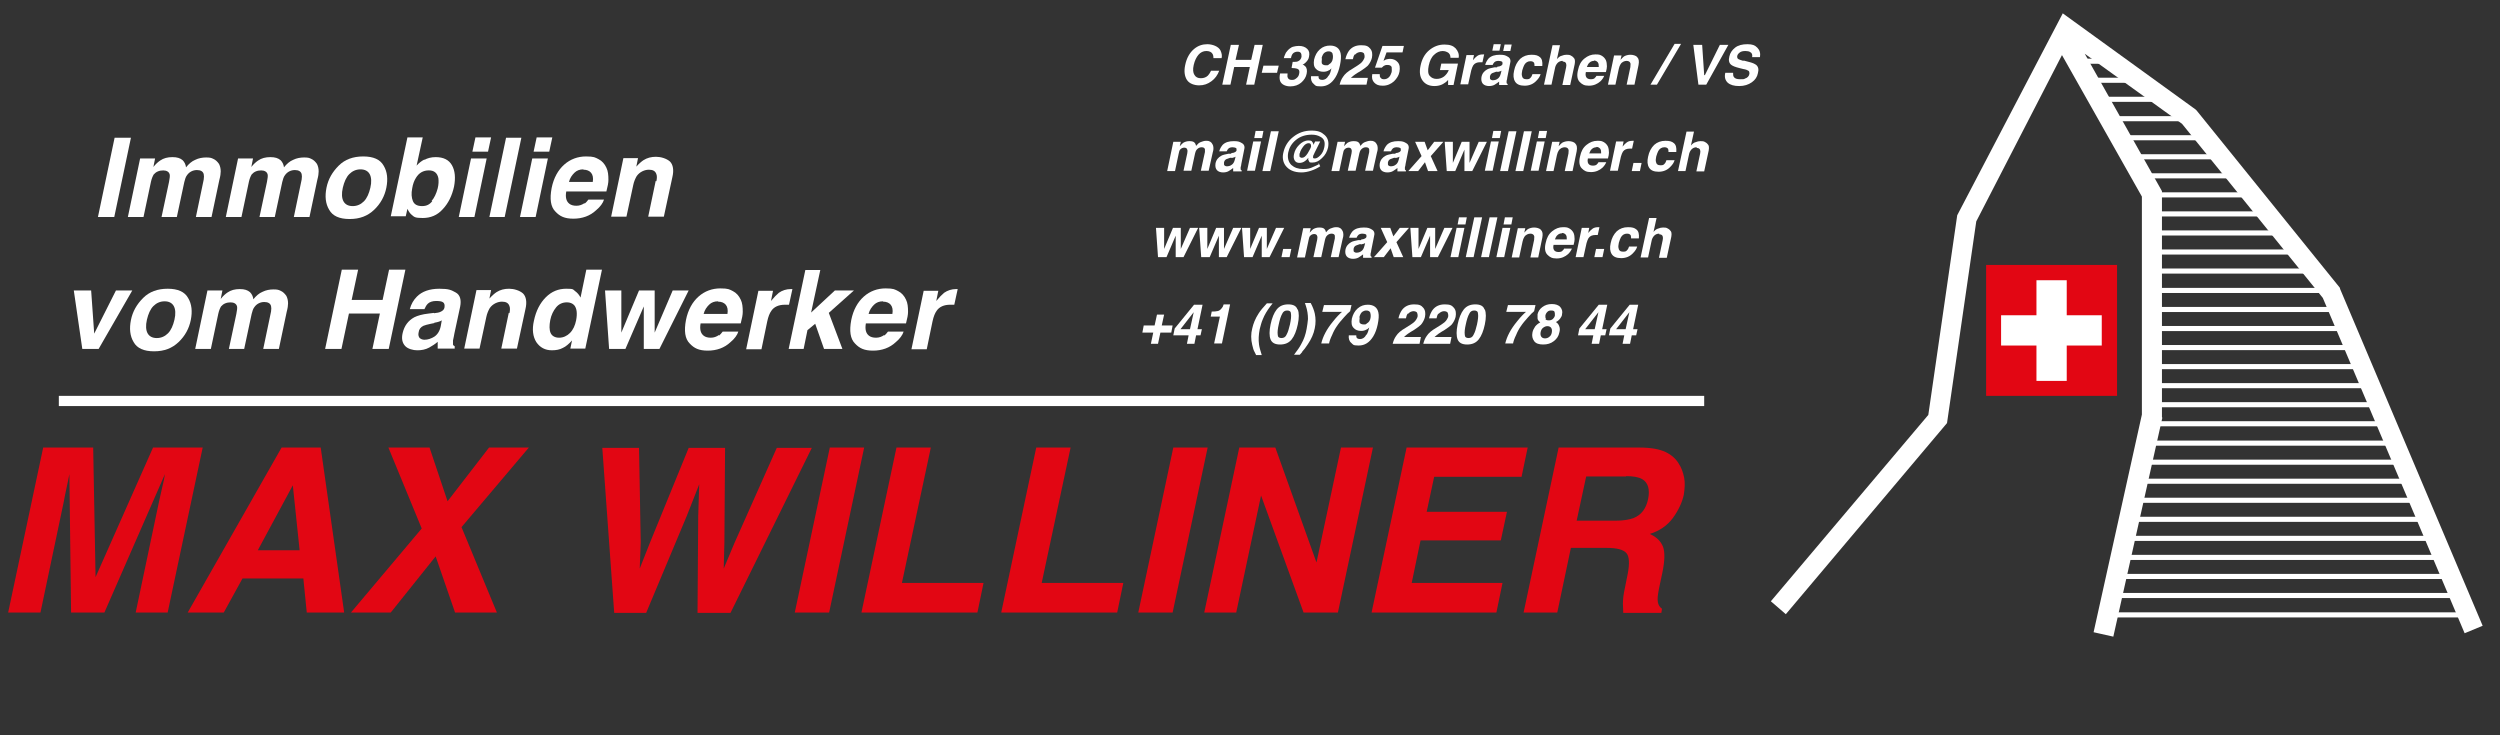 <?xml version="1.0" encoding="UTF-8"?>
<svg id="Ebene_1" xmlns="http://www.w3.org/2000/svg" version="1.1" viewBox="0 0 735.1 216.2">
  <rect x="0" y="0" width="735.1" height="216.2" fill="#333333" stroke="none"/>
  <!-- Generator: Adobe Illustrator 29.7.1, SVG Export Plug-In . SVG Version: 2.1.1 Build 8)  -->
  <defs>
    <style>
      .st0 {
        stroke-width: 3px;
      }

      .st0, .st1 {
        fill: none;
        stroke: #fff;
        stroke-miterlimit: 10;
      }

      .st2 {
        fill: #e20613;
      }

      .st3 {
        fill: #fff;
      }

      .st1 {
        stroke-width: 1.5px;
      }
    </style>
  </defs>
  <polygon class="st3" points="688.1 85 688 84.6 645.9 32.5 645.6 32.2 606.5 3.9 606.5 4 575.5 63.3 567 122 520.7 176.8 525.1 180.6 572.5 124.4 581.1 65.1 606.3 16.2 629.8 57.8 629.8 121.9 615.6 185.9 621.4 187.2 635.8 122.9 635.7 122.6 635.7 56.2 613 15.8 641.6 36.4 683 87.6 724.7 186.2 730 184 688.1 85"/>
  <line class="st1" x1="619.5" y1="180.8" x2="724.5" y2="180.8"/>
  <line class="st1" x1="619.5" y1="175.1" x2="723" y2="175.1"/>
  <line class="st1" x1="620.9" y1="169.5" x2="720.1" y2="169.5"/>
  <line class="st1" x1="623.9" y1="163.9" x2="720.1" y2="163.9"/>
  <line class="st1" x1="625.4" y1="158.3" x2="715.6" y2="158.3"/>
  <line class="st1" x1="626.9" y1="152.7" x2="714.1" y2="152.7"/>
  <line class="st1" x1="626.9" y1="147.1" x2="711.2" y2="147.1"/>
  <line class="st1" x1="628.3" y1="141.5" x2="709.7" y2="141.5"/>
  <line class="st1" x1="629.8" y1="135.9" x2="706.8" y2="135.9"/>
  <line class="st1" x1="631.3" y1="130.3" x2="705.3" y2="130.3"/>
  <line class="st1" x1="634.3" y1="124.6" x2="702.3" y2="124.6"/>
  <line class="st1" x1="634.3" y1="119" x2="699.4" y2="119"/>
  <line class="st1" x1="634.3" y1="113.4" x2="699.4" y2="113.4"/>
  <line class="st1" x1="634.3" y1="107.8" x2="694.9" y2="107.8"/>
  <line class="st1" x1="634.3" y1="102.2" x2="693.4" y2="102.2"/>
  <line class="st1" x1="634.3" y1="96.6" x2="690.5" y2="96.6"/>
  <line class="st1" x1="634.3" y1="91" x2="687.5" y2="91"/>
  <line class="st1" x1="634.3" y1="85.4" x2="687.5" y2="85.4"/>
  <line class="st1" x1="634.3" y1="79.7" x2="683.1" y2="79.7"/>
  <line class="st1" x1="634.3" y1="74.1" x2="677.2" y2="74.1"/>
  <line class="st1" x1="634.3" y1="68.5" x2="674.2" y2="68.5"/>
  <line class="st1" x1="634.3" y1="62.9" x2="666.8" y2="62.9"/>
  <line class="st1" x1="634.3" y1="57.3" x2="663.8" y2="57.3"/>
  <line class="st1" x1="629.8" y1="51.7" x2="659.4" y2="51.7"/>
  <line class="st1" x1="628.3" y1="46.1" x2="653.5" y2="46.1"/>
  <line class="st1" x1="623.9" y1="40.5" x2="650.5" y2="40.5"/>
  <line class="st1" x1="619.5" y1="34.9" x2="643.1" y2="34.9"/>
  <line class="st1" x1="619.5" y1="29.2" x2="634.3" y2="29.2"/>
  <line class="st1" x1="615" y1="23.6" x2="629.8" y2="23.6"/>
  <line class="st1" x1="612.1" y1="18" x2="619.5" y2="18"/>
  <g>
    <path class="st2" d="M30.7,180.1h-9.8l-.5-40.7c-.2.9-.4,2.2-.8,3.9s-.6,3-.8,4l-6.9,32.8H2.4l10.3-48.5h14.7l.7,38.1,16.9-38.1h14.6l-10.3,48.5h-9.4l6.9-32.8c.2-.9.5-2.3.9-4s.7-3,.8-3.9l-17.8,40.7Z"/>
    <path class="st2" d="M94.3,131.6l6.9,48.5h-11l-1-10h-17.9l-5.5,10h-10.6l27.6-48.5h11.4ZM86.1,142.7l-10.3,19.1h12.3l-2-19.1Z"/>
    <path class="st2" d="M115,180.1h-11.8l20.8-24.7-9.8-23.8h12.1l5.3,15.8,12.2-15.8h11.7l-19.8,23.4,10.4,25.1h-12.3l-5.7-16.5-13.2,16.5Z"/>
    <path class="st2" d="M205.3,151.8l.3-9.4-3.7,9.4-11.9,28.4h-9.4l-3.5-48.5h10.8l.5,27.8-.3,7.7,3-7.6,11.4-27.9h10.7l-.2,27.8-.2,7.7,3.1-7.4,12.5-28.1h10.3l-23.9,48.5h-9.7l.2-28.4Z"/>
    <path class="st2" d="M233.7,180.1l10.3-48.5h10.1l-10.3,48.5h-10.1Z"/>
    <path class="st2" d="M273.7,131.6l-8.5,39.8h24l-1.8,8.7h-34.1l10.3-48.5h10.1Z"/>
    <path class="st2" d="M314.8,131.6l-8.5,39.8h24l-1.8,8.7h-34.1l10.3-48.5h10.1Z"/>
    <path class="st2" d="M334.7,180.1l10.3-48.5h10.1l-10.3,48.5h-10.1Z"/>
    <path class="st2" d="M383.3,180.1l-12.5-34.4-7.3,34.4h-9.4l10.3-48.5h10.6l12.1,33.8,7.2-33.8h9.4l-10.3,48.5h-10.1Z"/>
    <path class="st2" d="M441.8,171.4l-1.8,8.7h-36.7l10.3-48.5h35.6l-1.8,8.6h-25.7l-2.2,10.3h23.6l-1.8,8.4h-23.6l-2.6,12.5h26.8Z"/>
    <path class="st2" d="M477.2,177.5c0-1.4.2-2.8.5-4.2l.9-4.5c.6-3.1.5-5.2-.4-6.2-.9-1-2.8-1.5-5.8-1.5h-10.5l-4,19h-9.9l10.3-48.5h23.8c3.4,0,5.9.5,7.6,1.3,1.7.8,3,1.9,3.9,3.4.8,1.2,1.3,2.6,1.6,4.1.3,1.5.2,3.2-.1,5.1-.5,2.3-1.6,4.6-3.2,6.8-1.6,2.2-3.9,3.8-6.8,4.7,2,.9,3.3,2.2,3.9,3.8s.5,4.2-.2,7.6l-.7,3.3c-.5,2.2-.7,3.7-.7,4.5,0,1.2.4,2.2,1.3,2.8l-.2,1.2h-11.2c0-1.1-.1-1.9-.1-2.6ZM478.2,140.1h-11.8l-2.8,13h11.5c2.3,0,4-.3,5.3-.8,2.2-.9,3.6-2.7,4.2-5.5.6-2.9,0-4.9-1.7-5.9-1-.6-2.6-.9-4.8-.9Z"/>
  </g>
  <g>
    <path class="st3" d="M28.8,63.8l4.9-23.3h4.8l-4.9,23.3h-4.8Z"/>
    <path class="st3" d="M48.1,50.1c-1.3,0-2.2.4-2.9,1.2-.3.5-.6,1.2-.8,2.1l-2.2,10.4h-4.6l3.6-17.2h4.4l-.5,2.5c.7-.9,1.4-1.5,2-1.9,1-.7,2.2-1,3.6-1s2.3.3,3,.9c.5.5.9,1.2,1,2.1.8-1,1.7-1.8,2.7-2.2,1-.5,2.1-.7,3.2-.7s1.5.1,2.1.4c.7.3,1.2.8,1.7,1.5.3.6.5,1.3.5,2.2,0,.6-.1,1.4-.4,2.5l-2.3,10.9h-4.6l2.3-11c.1-.7.1-1.2,0-1.6-.2-.8-.9-1.2-2-1.2s-2.2.5-2.9,1.5c-.4.5-.6,1.2-.8,2l-2.2,10.3h-4.5l2.2-10.3c.2-1,.3-1.8.2-2.2-.2-.8-.9-1.2-2-1.2Z"/>
    <path class="st3" d="M76.9,50.1c-1.3,0-2.2.4-2.9,1.2-.3.5-.6,1.2-.8,2.1l-2.2,10.4h-4.6l3.6-17.2h4.4l-.5,2.5c.7-.9,1.4-1.5,2-1.9,1-.7,2.2-1,3.6-1s2.3.3,3,.9c.5.5.9,1.2,1,2.1.8-1,1.7-1.8,2.7-2.2,1-.5,2.1-.7,3.2-.7s1.5.1,2.1.4c.7.3,1.2.8,1.7,1.5.3.6.5,1.3.5,2.2,0,.6-.1,1.4-.4,2.5l-2.3,10.9h-4.6l2.3-11c.1-.7.1-1.2,0-1.6-.2-.8-.9-1.2-2-1.2s-2.2.5-2.9,1.5c-.4.5-.6,1.2-.8,2l-2.2,10.3h-4.5l2.2-10.3c.2-1,.3-1.8.2-2.2-.2-.8-.9-1.2-2-1.2Z"/>
    <path class="st3" d="M112.8,48.7c1.1,1.8,1.3,4,.8,6.5-.5,2.5-1.7,4.7-3.6,6.5s-4.2,2.7-7.2,2.7-5-.9-6-2.7c-1.1-1.8-1.3-4-.8-6.5.5-2.5,1.7-4.6,3.6-6.5,1.8-1.8,4.2-2.7,7.2-2.7s5,.9,6,2.7ZM106,49.8c-1.3,0-2.4.5-3.3,1.4s-1.5,2.3-1.9,4c-.4,1.7-.3,3.1.2,4,.5.9,1.4,1.4,2.7,1.4s2.4-.5,3.3-1.4c.9-.9,1.5-2.3,1.9-4,.4-1.7.3-3.1-.2-4-.5-.9-1.4-1.4-2.7-1.4Z"/>
    <path class="st3" d="M124.8,47c.9-.5,2-.8,3.3-.8,2.3,0,3.9.8,4.8,2.4.9,1.6,1.1,3.7.6,6.3-.6,2.7-1.7,4.9-3.3,6.6-1.6,1.8-3.6,2.6-5.9,2.6s-2.5-.3-3.2-.9c-.4-.3-.9-.9-1.3-1.8l-.5,2.2h-4.4l4.9-23.2h4.5l-1.8,8.3c.7-.8,1.5-1.4,2.3-1.8ZM126.9,59.1c.8-.9,1.4-2.2,1.8-3.7.3-1.2.3-2.2.2-3-.3-1.5-1.2-2.3-2.8-2.3s-2.9.7-3.8,2.2c-.5.8-.9,1.8-1.1,3.1-.3,1.5-.2,2.7.2,3.7.4,1,1.3,1.5,2.7,1.5s2.2-.5,3-1.4Z"/>
    <path class="st3" d="M138.5,46.6h4.6l-3.6,17.2h-4.6l3.6-17.2ZM139.8,40.4h4.6l-.9,4.2h-4.6l.9-4.2Z"/>
    <path class="st3" d="M143.9,63.8l4.9-23.3h4.5l-4.9,23.3h-4.5Z"/>
    <path class="st3" d="M156.5,46.6h4.6l-3.6,17.2h-4.6l3.6-17.2ZM157.8,40.4h4.6l-.9,4.2h-4.6l.9-4.2Z"/>
    <path class="st3" d="M171.9,59.9c.4-.3.7-.7,1.1-1.2h4.6c-.3,1-1.1,2.1-2.3,3.1-1.8,1.7-4.1,2.5-6.7,2.5s-4-.7-5.3-2.1c-1.4-1.4-1.7-3.7-1.1-6.9.6-3,1.9-5.3,3.7-6.9,1.8-1.6,4-2.4,6.4-2.4s2.7.3,3.7.8c1,.5,1.8,1.4,2.3,2.5.5,1,.6,2.2.6,3.6,0,.8-.2,1.9-.6,3.4h-11.8c-.3,1.7,0,2.9.9,3.6.5.4,1.2.6,2.1.6s1.7-.3,2.4-.8ZM171.5,49.8c-1,0-1.9.3-2.6,1-.7.7-1.3,1.5-1.6,2.7h7c.2-1.2,0-2.1-.5-2.7-.5-.6-1.3-.9-2.2-.9Z"/>
    <path class="st3" d="M193,53.3c.2-.9.2-1.6,0-2.1-.3-.9-1-1.3-2.2-1.3s-2.7.6-3.6,1.9c-.4.7-.8,1.6-1,2.6l-2,9.3h-4.5l3.6-17.2h4.3l-.5,2.5c.8-.9,1.5-1.5,2.1-1.9,1.1-.7,2.3-1,3.7-1s3.1.5,4.1,1.4c.9.9,1.2,2.5.7,4.6l-2.5,11.6h-4.6l2.2-10.5Z"/>
  </g>
  <g>
    <path class="st3" d="M27.7,98.1l6.4-12.7h4.8l-9.9,17.2h-4.8l-2.5-17.2h5.1l.9,12.7Z"/>
    <path class="st3" d="M55.3,87.6c1.1,1.8,1.3,4,.8,6.5-.5,2.5-1.7,4.7-3.6,6.5s-4.2,2.7-7.2,2.7-5-.9-6-2.7c-1.1-1.8-1.3-4-.8-6.5.5-2.5,1.7-4.6,3.6-6.5,1.8-1.8,4.2-2.7,7.2-2.7s5,.9,6,2.7ZM48.4,88.6c-1.3,0-2.4.5-3.3,1.4s-1.5,2.3-1.9,4c-.4,1.7-.3,3.1.2,4,.5.9,1.4,1.4,2.7,1.4s2.4-.5,3.3-1.4c.9-.9,1.5-2.3,1.9-4,.4-1.7.3-3.1-.2-4-.5-.9-1.4-1.4-2.7-1.4Z"/>
    <path class="st3" d="M67.9,88.9c-1.3,0-2.2.4-2.9,1.2-.3.5-.6,1.2-.8,2.1l-2.2,10.4h-4.6l3.6-17.2h4.4l-.5,2.5c.7-.9,1.4-1.5,2-1.9,1-.7,2.2-1,3.6-1s2.3.3,3,.9c.5.5.9,1.2,1,2.1.8-1,1.7-1.8,2.7-2.2,1-.5,2.1-.7,3.2-.7s1.5.1,2.1.4c.7.3,1.2.8,1.7,1.5.3.6.5,1.3.5,2.2,0,.6-.1,1.4-.4,2.5l-2.3,10.9h-4.6l2.3-11c.1-.7.1-1.2,0-1.6-.2-.8-.9-1.2-2-1.2s-2.2.5-2.9,1.5c-.4.5-.6,1.2-.8,2l-2.2,10.3h-4.5l2.2-10.3c.2-1,.3-1.8.2-2.2-.2-.8-.9-1.2-2-1.2Z"/>
    <path class="st3" d="M102.6,92.2l-2.2,10.4h-4.8l4.9-23.3h4.8l-1.9,8.9h9.1l1.9-8.9h4.8l-4.9,23.3h-4.8l2.2-10.4h-9.1Z"/>
    <path class="st3" d="M127.6,92.1c.9-.1,1.5-.2,1.9-.4.7-.3,1.1-.7,1.2-1.3.1-.7,0-1.2-.4-1.5-.4-.3-1.1-.4-2.1-.4s-1.9.3-2.4.8c-.4.4-.7.9-1,1.6h-4.3c.4-1.5,1.1-2.7,2.1-3.7,1.5-1.5,3.7-2.3,6.6-2.3s3.5.4,4.8,1.1c1.3.7,1.7,2.2,1.3,4.2l-1.7,7.9c-.1.5-.2,1.2-.4,2,0,.6,0,1,0,1.2,0,.2.3.4.5.5v.7h-5c0-.3,0-.7,0-1,0-.3,0-.7,0-1-.8.7-1.6,1.2-2.5,1.7-1.1.6-2.3.8-3.5.8s-2.8-.4-3.6-1.3c-.8-.9-1.1-2.1-.7-3.8.5-2.1,1.6-3.6,3.4-4.6,1-.5,2.4-.9,4.2-1.1l1.6-.2ZM127.7,95l-1,.2c-1,.2-1.7.4-2.2.6-.8.4-1.3,1-1.4,1.9-.2.8,0,1.3.3,1.7.4.3.8.5,1.4.5,1,0,1.9-.3,2.9-.9.9-.6,1.6-1.6,1.9-3.1l.3-1.7c-.3.2-.6.3-.9.4-.3.1-.7.2-1.3.3Z"/>
    <path class="st3" d="M149.8,92.1c.2-.9.2-1.6,0-2.1-.3-.9-1-1.3-2.2-1.3s-2.7.6-3.6,1.9c-.4.7-.8,1.6-1,2.6l-2,9.3h-4.5l3.6-17.2h4.3l-.5,2.5c.8-.9,1.5-1.5,2.1-1.9,1.1-.7,2.3-1,3.7-1s3.1.5,4.1,1.4c.9.9,1.2,2.5.7,4.6l-2.5,11.6h-4.6l2.2-10.5Z"/>
    <path class="st3" d="M169.1,85.6c.7.5,1.2,1.1,1.6,1.9l1.7-8.2h4.6l-4.9,23.2h-4.4l.5-2.4c-.9,1-1.8,1.8-2.7,2.2-.9.5-2,.7-3.2.7-2,0-3.5-.8-4.6-2.4-1-1.6-1.3-3.7-.7-6.3.6-2.9,1.8-5.2,3.5-6.9s3.7-2.5,6-2.5,1.9.2,2.6.7ZM166.7,88.9c-1.3,0-2.4.5-3.2,1.5-.8,1-1.4,2.2-1.7,3.7-.3,1.6-.3,2.9.1,3.8s1.3,1.4,2.5,1.4,2.3-.5,3.2-1.4c.9-.9,1.5-2.2,1.8-3.7.4-2.1.2-3.6-.6-4.5-.5-.5-1.2-.8-2.1-.8Z"/>
    <path class="st3" d="M183.8,102.6h-4.7l-1.2-17.2h4.8v12.4c0,0,5.2-12.4,5.2-12.4h4.6v12.4s5.3-12.4,5.3-12.4h4.7l-8.6,17.2h-4.6v-12.5s-5.4,12.5-5.4,12.5Z"/>
    <path class="st3" d="M211.4,98.7c.4-.3.7-.7,1.1-1.2h4.6c-.3,1-1.1,2.1-2.3,3.1-1.8,1.7-4.1,2.5-6.7,2.5s-4-.7-5.3-2.1c-1.4-1.4-1.7-3.7-1.1-6.9.6-3,1.9-5.3,3.7-6.9,1.8-1.6,4-2.4,6.4-2.4s2.7.3,3.7.8c1,.5,1.8,1.4,2.3,2.5.5,1,.6,2.2.6,3.6,0,.8-.2,1.9-.6,3.4h-11.8c-.3,1.7,0,2.9.9,3.6.5.4,1.2.6,2.1.6s1.7-.3,2.4-.8ZM211.1,88.6c-1,0-1.9.3-2.6,1-.7.7-1.3,1.5-1.6,2.7h7c.2-1.2,0-2.1-.5-2.7-.5-.6-1.3-.9-2.2-.9Z"/>
    <path class="st3" d="M232.6,85c0,0,.2,0,.4,0l-1,4.6c-.3,0-.5,0-.7,0-.2,0-.4,0-.5,0-1.8,0-3.2.6-4,1.8-.5.7-.9,1.7-1.2,3.1l-1.7,8.2h-4.5l3.6-17.2h4.3l-.6,3c.9-1.1,1.7-1.9,2.3-2.4,1-.7,2.2-1.1,3.5-1.1h.2Z"/>
    <path class="st3" d="M237.4,97.2l-1.1,5.4h-4.4l4.9-23.2h4.4l-2.7,12.5,7-6.5h5.6l-7.4,6.6,4,10.6h-5.4l-2.6-7.4-2.3,1.9Z"/>
    <path class="st3" d="M260,98.7c.4-.3.7-.7,1.1-1.2h4.6c-.3,1-1.1,2.1-2.3,3.1-1.8,1.7-4.1,2.5-6.7,2.5s-4-.7-5.3-2.1c-1.4-1.4-1.7-3.7-1.1-6.9.6-3,1.9-5.3,3.7-6.9,1.8-1.6,4-2.4,6.4-2.4s2.7.3,3.7.8c1,.5,1.8,1.4,2.3,2.5.5,1,.6,2.2.6,3.6,0,.8-.2,1.9-.6,3.4h-11.8c-.3,1.7,0,2.9.9,3.6.5.4,1.2.6,2.1.6s1.7-.3,2.4-.8ZM259.6,88.6c-1,0-1.9.3-2.6,1-.7.7-1.3,1.5-1.6,2.7h7c.2-1.2,0-2.1-.5-2.7-.5-.6-1.3-.9-2.2-.9Z"/>
    <path class="st3" d="M281.2,85c0,0,.2,0,.4,0l-1,4.6c-.3,0-.5,0-.7,0-.2,0-.4,0-.5,0-1.8,0-3.2.6-4,1.8-.5.7-.9,1.7-1.2,3.1l-1.7,8.2h-4.5l3.6-17.2h4.3l-.6,3c.9-1.1,1.7-1.9,2.3-2.4,1-.7,2.2-1.1,3.5-1.1h.2Z"/>
  </g>
  <line class="st0" x1="17.3" y1="117.9" x2="501.1" y2="117.9"/>
  <g>
    <path class="st3" d="M358.9,14.9c.3.7.5,1.4.3,2.2h-2.4c0-.6-.1-1-.3-1.3-.3-.5-.9-.8-1.8-.8s-1.7.4-2.3,1.1-1.1,1.7-1.4,3c-.3,1.3-.2,2.3.2,2.9.4.7,1,1,1.9,1s1.6-.3,2.1-.8c.3-.3.6-.8.9-1.4h2.4c-.5,1.3-1.2,2.3-2.3,3.1s-2.2,1.2-3.6,1.2-2.9-.5-3.6-1.6c-.7-1.1-.9-2.6-.5-4.4.4-2,1.3-3.6,2.6-4.7,1.2-1,2.5-1.4,3.9-1.4s3.3.6,3.9,1.9Z"/>
    <path class="st3" d="M362.9,19.7l-1.1,5.2h-2.4l2.5-11.7h2.4l-1,4.4h4.6l1-4.4h2.4l-2.5,11.7h-2.4l1.1-5.2h-4.6Z"/>
    <path class="st3" d="M371,21.4l.5-2.1h4.5l-.5,2.1h-4.5Z"/>
    <path class="st3" d="M379.8,19.8l.3-1.6c.7,0,1.3,0,1.6-.2.5-.2.9-.7,1-1.3,0-.4,0-.8-.2-1.1-.2-.3-.5-.4-1-.4s-1,.2-1.3.5c-.3.3-.5.8-.6,1.4h-2.1c.1-.6.4-1.1.6-1.6.3-.4.7-.9,1.1-1.2.4-.3.7-.5,1.2-.6.4-.1.9-.2,1.5-.2,1.1,0,1.9.3,2.5.9.6.6.7,1.3.5,2.3-.1.7-.5,1.2-1,1.7-.3.3-.6.5-.9.6.2,0,.5.2.8.5.5.5.6,1.3.4,2.2-.2,1-.7,1.8-1.6,2.6-.8.7-1.9,1.1-3.2,1.1s-2.6-.5-3-1.6c-.2-.6-.2-1.3,0-2.2h2.2c0,.5-.1.8,0,1.1.2.6.6.8,1.3.8s.9-.2,1.3-.5c.4-.3.7-.7.8-1.3.2-.8,0-1.3-.6-1.5-.3-.1-.9-.2-1.6-.2Z"/>
    <path class="st3" d="M390.8,22.1c.3-.5.5-1.1.7-2-.3.3-.5.5-.8.6-.5.3-1,.4-1.6.4-.9,0-1.7-.3-2.2-.9-.6-.6-.7-1.5-.5-2.7.3-1.2.8-2.2,1.7-3s1.9-1.1,3-1.1c1.7,0,2.8.8,3.1,2.3.2.9.1,2-.2,3.5-.3,1.4-.7,2.5-1.3,3.5-1.1,1.8-2.5,2.7-4.3,2.7s-1.6-.3-2.2-.8c-.6-.5-.8-1.3-.7-2.2h2.2c0,.3,0,.6.2.8.2.2.5.3.9.3.7,0,1.4-.4,1.8-1.2ZM388.7,17.2c-.1.7-.1,1.2,0,1.5.2.3.6.5,1.2.5s.6,0,.9-.3c.6-.3,1-.9,1.1-1.7.1-.6,0-1.2-.1-1.5-.2-.4-.6-.6-1.1-.6s-.7.1-1.1.3c-.5.3-.8.9-1,1.7Z"/>
    <path class="st3" d="M398.3,16c-.2.3-.4.8-.5,1.4h-2.2c.2-1,.6-1.8,1-2.4.8-1.1,2-1.7,3.6-1.7s2.1.3,2.7,1,.7,1.6.5,2.7c-.2.8-.6,1.6-1.2,2.3-.4.4-1.1.9-2,1.5l-1,.6c-.6.4-1.1.7-1.3.9s-.5.4-.7.6h5l-.4,2h-7.9c.2-.8.5-1.6,1-2.3.5-.8,1.4-1.6,2.8-2.4,1.2-.7,2-1.3,2.4-1.6.6-.5.9-1.1,1.1-1.6.1-.5,0-.9-.1-1.2s-.6-.5-1.1-.5-1.2.3-1.6.8Z"/>
    <path class="st3" d="M406.6,18c.4-.2.7-.4.9-.5.4-.1.8-.2,1.2-.2.9,0,1.7.3,2.3,1s.7,1.6.5,2.8c-.2,1.1-.8,2-1.6,2.8-.9.8-2,1.3-3.3,1.3s-1.9-.3-2.5-.9c-.6-.6-.8-1.4-.6-2.5h2.2c0,.5,0,.9.3,1.1.2.3.5.4,1,.4s1-.2,1.4-.6.6-.9.8-1.5c.1-.6,0-1.1,0-1.5-.2-.4-.6-.6-1.2-.6s-.5,0-.7.1c-.4.1-.7.4-1,.7h-2c0,0,2.2-6.4,2.2-6.4h6.3l-.4,1.9h-4.7l-.9,2.5Z"/>
    <path class="st3" d="M423.4,20.6l.4-1.9h4.9l-1.3,6.3h-1.6v-1.5c-.5.6-1,.9-1.5,1.2-.7.4-1.6.6-2.5.6-1.5,0-2.7-.5-3.5-1.6-.8-1.1-1-2.5-.6-4.4.4-1.9,1.2-3.4,2.5-4.5s2.8-1.7,4.5-1.7,2.6.4,3.3,1.1c.7.8,1.1,1.7.9,2.8h-2.4c0-.8-.3-1.4-1-1.7-.4-.2-.8-.3-1.3-.3-.9,0-1.8.4-2.5,1.1-.8.7-1.3,1.8-1.6,3.2-.3,1.4-.2,2.5.3,3,.5.6,1.2.9,2,.9s1.5-.2,2.2-.7c.6-.5,1.1-1.1,1.4-1.9h-2.7Z"/>
    <path class="st3" d="M436.2,16s0,0,.2,0l-.5,2.3c-.1,0-.3,0-.4,0-.1,0-.2,0-.3,0-.9,0-1.6.3-2,.9-.2.3-.4.8-.6,1.5l-.9,4.1h-2.3l1.8-8.6h2.2l-.3,1.5c.5-.6.9-1,1.2-1.2.5-.4,1.1-.5,1.8-.5h.1Z"/>
    <path class="st3" d="M440.3,19.6c.4,0,.7-.1.9-.2.3-.1.6-.4.6-.6,0-.4,0-.6-.2-.7-.2-.1-.6-.2-1-.2s-.9.1-1.2.4c-.2.2-.4.5-.5.8h-2.2c.2-.8.6-1.4,1-1.9.8-.8,1.9-1.1,3.3-1.1s1.7.2,2.4.6c.7.4.9,1.1.6,2.1l-.8,4c0,.3-.1.6-.2,1,0,.3,0,.5,0,.6,0,.1.1.2.3.3v.3h-2.5c0-.2,0-.3,0-.5,0-.2,0-.3,0-.5-.4.3-.8.6-1.3.9-.5.3-1.1.4-1.7.4s-1.4-.2-1.8-.7-.5-1.1-.4-1.9c.2-1.1.8-1.8,1.7-2.3.5-.3,1.2-.4,2.1-.6h.8ZM440.4,21.1h-.5c-.5.2-.9.3-1.1.4-.4.2-.6.5-.7,1,0,.4,0,.7.1.8s.4.3.7.3c.5,0,1-.1,1.4-.4.5-.3.8-.8,1-1.6l.2-.8c-.2,0-.3.2-.5.2s-.4.1-.6.2ZM438.8,14.9l.4-1.9h2.1l-.4,1.9h-2.1ZM442.4,13.1h2.1l-.4,1.9h-2.1l.4-1.9Z"/>
    <path class="st3" d="M450.7,21.8h2.3c-.2.7-.6,1.3-1.2,1.9-.9,1-2.1,1.5-3.5,1.5s-2.3-.4-2.8-1.2c-.5-.8-.6-1.9-.3-3.2.3-1.5.9-2.6,1.8-3.5.9-.8,2-1.2,3.3-1.2s1.9.2,2.5.7.8,1.3.7,2.6h-2.3c0-.3,0-.6-.1-.9-.2-.3-.5-.5-1.1-.5-.8,0-1.4.4-1.8,1.1-.2.4-.4.9-.6,1.6-.1.6-.2,1.1-.1,1.5.1.7.5,1.1,1.3,1.1s.9-.1,1.2-.4.5-.7.6-1.1Z"/>
    <path class="st3" d="M459.5,17.9c-.6,0-1.1.2-1.5.6-.4.4-.7,1-.8,1.7l-1,4.7h-2.2l2.5-11.6h2.2l-.9,4.1c.4-.5.9-.9,1.4-1,.5-.2.9-.3,1.4-.3s1,0,1.4.3c.4.2.7.5.9.8.2.3.2.7.2,1s-.1.9-.3,1.7l-1.1,5.1h-2.3l1.1-5.2c.1-.5.1-.8,0-1.1-.1-.4-.5-.6-1-.6Z"/>
    <path class="st3" d="M468.9,22.9c.2-.1.4-.3.5-.6h2.3c-.2.5-.5,1-1.1,1.6-.9.8-2,1.3-3.4,1.3s-2-.4-2.7-1.1c-.7-.7-.9-1.9-.5-3.5.3-1.5.9-2.6,1.9-3.4s2-1.2,3.2-1.2,1.3.1,1.9.4c.5.3.9.7,1.2,1.3.2.5.3,1.1.3,1.8,0,.4-.1,1-.3,1.7h-5.9c-.2.9,0,1.5.4,1.8.3.2.6.3,1.1.3s.9-.1,1.2-.4ZM468.7,17.9c-.5,0-1,.2-1.3.5-.4.3-.6.8-.8,1.3h3.5c0-.6,0-1-.3-1.4-.3-.3-.6-.5-1.1-.5Z"/>
    <path class="st3" d="M479.4,19.6c0-.5.1-.8,0-1-.1-.4-.5-.7-1.1-.7s-1.4.3-1.8,1c-.2.3-.4.8-.5,1.3l-1,4.7h-2.2l1.8-8.6h2.2l-.3,1.3c.4-.4.7-.8,1-1,.5-.3,1.2-.5,1.9-.5s1.6.2,2,.7c.5.5.6,1.2.4,2.3l-1.2,5.8h-2.3l1.1-5.2Z"/>
    <path class="st3" d="M485.3,24.9l7.1-12h1.9l-7.1,12h-1.9Z"/>
    <path class="st3" d="M501.3,22.1l4.4-8.9h2.5l-6.5,11.7h-2.3l-1.5-11.7h2.6l.6,8.9Z"/>
    <path class="st3" d="M512.7,17.8l1.9.5c.8.2,1.4.5,1.8.8.6.5.8,1.3.5,2.4-.2,1.1-.8,2-1.8,2.7-1,.7-2.2,1.1-3.7,1.1s-2.6-.3-3.4-1c-.7-.7-1-1.6-.7-2.9h2.3c0,.5,0,.9.2,1.2.3.5.9.7,1.9.7s1.1,0,1.4-.2c.7-.2,1.2-.7,1.3-1.4,0-.4,0-.7-.3-.9-.3-.2-.8-.4-1.5-.5l-1.2-.3c-1.2-.3-1.9-.6-2.3-.9-.7-.5-.9-1.4-.6-2.5.2-1,.8-1.9,1.7-2.6s2.1-1,3.6-1,2.2.3,2.9,1c.7.7,1,1.6.8,2.8h-2.3c.1-.7,0-1.2-.6-1.5-.3-.2-.8-.3-1.4-.3s-1.2.1-1.6.4c-.4.3-.7.6-.8,1.1,0,.4,0,.7.4.9.2.1.7.3,1.4.5Z"/>
  </g>
  <g>
    <path class="st3" d="M348.4,43.4c-.6,0-1.1.2-1.4.6-.2.2-.3.6-.4,1.1l-1.1,5.2h-2.3l1.8-8.6h2.2l-.3,1.3c.4-.4.7-.8,1-1,.5-.3,1.1-.5,1.8-.5s1.2.1,1.5.4c.3.3.4.6.5,1,.4-.5.8-.9,1.3-1.1.5-.2,1.1-.4,1.6-.4s.7,0,1.1.2c.3.1.6.4.8.8.2.3.3.7.3,1.1,0,.3,0,.7-.2,1.3l-1.2,5.4h-2.3l1.2-5.5c0-.3,0-.6,0-.8-.1-.4-.4-.6-1-.6s-1.1.3-1.5.8c-.2.3-.3.6-.4,1l-1.1,5.1h-2.3l1.1-5.1c.1-.5.1-.9,0-1.1-.1-.4-.4-.6-1-.6Z"/>
    <path class="st3" d="M362.1,45c.4,0,.7-.1.9-.2.3-.1.6-.4.6-.6,0-.4,0-.6-.2-.7-.2-.1-.6-.2-1-.2s-.9.1-1.2.4c-.2.2-.4.5-.5.8h-2.2c.2-.8.6-1.4,1-1.9.8-.8,1.9-1.1,3.3-1.1s1.7.2,2.4.6c.7.4.9,1.1.6,2.1l-.8,4c0,.3-.1.6-.2,1,0,.3,0,.5,0,.6,0,.1.1.2.3.3v.3h-2.5c0-.2,0-.3,0-.5,0-.2,0-.3,0-.5-.4.3-.8.6-1.3.9-.5.3-1.1.4-1.7.4s-1.4-.2-1.8-.7-.5-1.1-.4-1.9c.2-1.1.8-1.8,1.7-2.3.5-.3,1.2-.4,2.1-.6h.8ZM362.2,46.4h-.5c-.5.2-.9.3-1.1.4-.4.2-.6.5-.7,1,0,.4,0,.7.1.8s.4.3.7.3c.5,0,1-.1,1.4-.4.5-.3.8-.8,1-1.6l.2-.8c-.2,0-.3.2-.5.2s-.4.1-.6.2Z"/>
    <path class="st3" d="M368.5,41.6h2.3l-1.8,8.6h-2.3l1.8-8.6ZM369.2,38.5h2.3l-.4,2.1h-2.3l.4-2.1Z"/>
    <path class="st3" d="M371.2,50.3l2.5-11.7h2.3l-2.5,11.7h-2.3Z"/>
    <path class="st3" d="M387.6,48.1h.2c0-.1.4.8.4.8-.9.6-1.8,1-2.7,1.3-.9.3-1.9.5-2.8.5-2.2,0-3.7-.7-4.7-2-.8-1.1-1-2.5-.6-4,.4-1.7,1.3-3.2,2.8-4.4,1.6-1.3,3.4-1.9,5.4-1.9s2.9.4,3.9,1.3c1,.9,1.3,2.1,1,3.7-.3,1.2-.8,2.2-1.8,3.1-.9.9-1.8,1.3-2.8,1.3s-.8-.1-1-.4c-.2-.3-.3-.6-.2-.8,0,0,0,0,0-.1s0,0,0-.1c-.3.4-.6.7-.9.9-.5.4-1.1.6-1.7.6s-1.1-.2-1.4-.7c-.3-.5-.4-1.1-.2-1.9.2-1,.7-1.9,1.5-2.7.8-.8,1.7-1.3,2.7-1.3s1,.2,1.2.5c.2.2.3.5.3.8l.5-1h1.5l-1.7,3.4c-.1.3-.2.5-.3.6,0,.1-.1.3-.1.4,0,.2,0,.3,0,.4,0,.1.2.2.5.2.5,0,1-.3,1.6-.9.6-.6,1-1.4,1.2-2.4.3-1.5,0-2.5-1.2-3.1-.7-.4-1.5-.6-2.5-.6-1.8,0-3.4.5-4.7,1.6-1.2,1-1.9,2.2-2.2,3.6-.3,1.5,0,2.8.9,3.7.9.8,2,1.2,3.5,1.2s2-.2,2.9-.6c.5-.2,1.1-.5,1.7-.8ZM382.1,45.1c0,.4,0,.7,0,.9.1.2.4.4.7.4.6,0,1.1-.4,1.7-1.3.5-.9.9-1.5,1-2,0-.3,0-.5-.1-.7-.1-.2-.3-.3-.6-.3-.5,0-1.1.3-1.6,1s-.9,1.3-1,2Z"/>
    <path class="st3" d="M396.7,43.4c-.6,0-1.1.2-1.4.6-.2.2-.3.6-.4,1.1l-1.1,5.2h-2.3l1.8-8.6h2.2l-.3,1.3c.4-.4.7-.8,1-1,.5-.3,1.1-.5,1.8-.5s1.2.1,1.5.4c.3.3.4.6.5,1,.4-.5.8-.9,1.3-1.1.5-.2,1.1-.4,1.6-.4s.7,0,1.1.2c.3.1.6.4.8.8.2.3.3.7.3,1.1,0,.3,0,.7-.2,1.3l-1.2,5.4h-2.3l1.2-5.5c0-.3,0-.6,0-.8-.1-.4-.4-.6-1-.6s-1.1.3-1.5.8c-.2.3-.3.6-.4,1l-1.1,5.1h-2.3l1.1-5.1c.1-.5.1-.9,0-1.1-.1-.4-.4-.6-1-.6Z"/>
    <path class="st3" d="M410.4,45c.4,0,.7-.1.9-.2.3-.1.6-.4.6-.6,0-.4,0-.6-.2-.7-.2-.1-.6-.2-1-.2s-.9.1-1.2.4c-.2.2-.4.5-.5.8h-2.2c.2-.8.6-1.4,1-1.9.8-.8,1.9-1.1,3.3-1.1s1.7.2,2.4.6c.7.4.9,1.1.6,2.1l-.8,4c0,.3-.1.6-.2,1,0,.3,0,.5,0,.6,0,.1.1.2.3.3v.3h-2.5c0-.2,0-.3,0-.5,0-.2,0-.3,0-.5-.4.3-.8.6-1.3.9-.5.3-1.1.4-1.7.4s-1.4-.2-1.8-.7-.5-1.1-.4-1.9c.2-1.1.8-1.8,1.7-2.3.5-.3,1.2-.4,2.1-.6h.8ZM410.4,46.4h-.5c-.5.2-.9.3-1.1.4-.4.2-.6.5-.7,1,0,.4,0,.7.1.8s.4.3.7.3c.5,0,1-.1,1.4-.4.5-.3.8-.8,1-1.6l.2-.8c-.2,0-.3.2-.5.2s-.4.1-.6.2Z"/>
    <path class="st3" d="M416.8,50.3h-2.7l3.9-4.4-1.9-4.2h2.8l.9,2.5,1.9-2.5h2.7l-3.7,4.2,2,4.4h-2.8l-.9-2.6-2,2.6Z"/>
    <path class="st3" d="M427.7,50.3h-2.3l-.6-8.6h2.4v6.2s2.6-6.2,2.6-6.2h2.3v6.2s2.7-6.2,2.7-6.2h2.4l-4.3,8.6h-2.3v-6.3s-2.7,6.3-2.7,6.3Z"/>
    <path class="st3" d="M438.4,41.6h2.3l-1.8,8.6h-2.3l1.8-8.6ZM439.1,38.5h2.3l-.4,2.1h-2.3l.4-2.1Z"/>
    <path class="st3" d="M441.1,50.3l2.5-11.7h2.3l-2.5,11.7h-2.3Z"/>
    <path class="st3" d="M445.6,50.3l2.5-11.7h2.3l-2.5,11.7h-2.3Z"/>
    <path class="st3" d="M451.9,41.6h2.3l-1.8,8.6h-2.3l1.8-8.6ZM452.6,38.5h2.3l-.4,2.1h-2.3l.4-2.1Z"/>
    <path class="st3" d="M461.2,45c0-.5.1-.8,0-1-.1-.4-.5-.7-1.1-.7s-1.4.3-1.8,1c-.2.3-.4.8-.5,1.3l-1,4.7h-2.2l1.8-8.6h2.2l-.3,1.3c.4-.4.7-.8,1-1,.5-.3,1.2-.5,1.9-.5s1.6.2,2,.7c.5.5.6,1.2.4,2.3l-1.2,5.8h-2.3l1.1-5.2Z"/>
    <path class="st3" d="M469.5,48.3c.2-.1.4-.3.5-.6h2.3c-.2.5-.5,1-1.1,1.6-.9.8-2,1.3-3.4,1.3s-2-.4-2.7-1.1c-.7-.7-.9-1.9-.5-3.5.3-1.5.9-2.6,1.9-3.4s2-1.2,3.2-1.2,1.3.1,1.9.4c.5.3.9.7,1.2,1.3.2.5.3,1.1.3,1.8,0,.4-.1,1-.3,1.7h-5.9c-.2.9,0,1.5.4,1.8.3.2.6.3,1.1.3s.9-.1,1.2-.4ZM469.4,43.3c-.5,0-1,.2-1.3.5-.4.3-.6.8-.8,1.3h3.5c0-.6,0-1-.3-1.4-.3-.3-.6-.5-1.1-.5Z"/>
    <path class="st3" d="M480.2,41.4s0,0,.2,0l-.5,2.3c-.1,0-.3,0-.4,0-.1,0-.2,0-.3,0-.9,0-1.6.3-2,.9-.2.3-.4.8-.6,1.5l-.9,4.1h-2.3l1.8-8.6h2.2l-.3,1.5c.5-.6.9-1,1.2-1.2.5-.4,1.1-.5,1.8-.5h.1Z"/>
    <path class="st3" d="M479.8,50.3l.5-2.4h2.4l-.5,2.4h-2.4Z"/>
    <path class="st3" d="M490.1,47.1h2.3c-.2.7-.6,1.3-1.2,1.9-.9,1-2.1,1.5-3.5,1.5s-2.3-.4-2.8-1.2c-.5-.8-.6-1.9-.3-3.2.3-1.5.9-2.6,1.8-3.5.9-.8,2-1.2,3.3-1.2s1.9.2,2.5.7.8,1.3.7,2.6h-2.3c0-.3,0-.6-.1-.9-.2-.3-.5-.5-1.1-.5-.8,0-1.4.4-1.8,1.1-.2.4-.4.9-.6,1.6-.1.6-.2,1.1-.1,1.5.1.7.5,1.1,1.3,1.1s.9-.1,1.2-.4.5-.7.6-1.1Z"/>
    <path class="st3" d="M498.9,43.3c-.6,0-1.1.2-1.5.6-.4.4-.7,1-.8,1.7l-1,4.7h-2.2l2.5-11.6h2.2l-.9,4.1c.4-.5.9-.9,1.4-1,.5-.2.9-.3,1.4-.3s1,0,1.4.3c.4.2.7.5.9.8.2.3.2.7.2,1s-.1.9-.3,1.7l-1.1,5.1h-2.3l1.1-5.2c.1-.5.1-.8,0-1.1-.1-.4-.5-.6-1-.6Z"/>
  </g>
  <g>
    <path class="st3" d="M342.8,75.6h-2.3l-.6-8.6h2.4v6.2s2.6-6.2,2.6-6.2h2.3v6.2s2.7-6.2,2.7-6.2h2.4l-4.3,8.6h-2.3v-6.3s-2.7,6.3-2.7,6.3Z"/>
    <path class="st3" d="M355.5,75.6h-2.3l-.6-8.6h2.4v6.2s2.6-6.2,2.6-6.2h2.3v6.2s2.7-6.2,2.7-6.2h2.4l-4.3,8.6h-2.3v-6.3s-2.7,6.3-2.7,6.3Z"/>
    <path class="st3" d="M368.1,75.6h-2.3l-.6-8.6h2.4v6.2s2.6-6.2,2.6-6.2h2.3v6.2s2.7-6.2,2.7-6.2h2.4l-4.3,8.6h-2.3v-6.3s-2.7,6.3-2.7,6.3Z"/>
    <path class="st3" d="M376.8,75.6l.5-2.4h2.4l-.5,2.4h-2.4Z"/>
    <path class="st3" d="M386.6,68.8c-.6,0-1.1.2-1.4.6-.2.2-.3.6-.4,1.1l-1.1,5.2h-2.3l1.8-8.6h2.2l-.3,1.3c.4-.4.7-.8,1-1,.5-.3,1.1-.5,1.8-.5s1.2.1,1.5.4c.3.3.4.6.5,1,.4-.5.8-.9,1.3-1.1.5-.2,1.1-.4,1.6-.4s.7,0,1.1.2c.3.1.6.4.8.8.2.3.3.7.3,1.1,0,.3,0,.7-.2,1.3l-1.2,5.4h-2.3l1.2-5.5c0-.3,0-.6,0-.8-.1-.4-.4-.6-1-.6s-1.1.3-1.5.8c-.2.3-.3.6-.4,1l-1.1,5.1h-2.3l1.1-5.1c.1-.5.1-.9,0-1.1-.1-.4-.4-.6-1-.6Z"/>
    <path class="st3" d="M400.3,70.4c.4,0,.7-.1.9-.2.3-.1.6-.4.6-.6,0-.4,0-.6-.2-.7-.2-.1-.6-.2-1-.2s-.9.1-1.2.4c-.2.2-.4.5-.5.8h-2.2c.2-.8.6-1.4,1-1.9.8-.8,1.9-1.1,3.3-1.1s1.7.2,2.4.6c.7.4.9,1.1.6,2.1l-.8,4c0,.3-.1.6-.2,1,0,.3,0,.5,0,.6,0,.1.1.2.3.3v.3h-2.5c0-.2,0-.3,0-.5,0-.2,0-.3,0-.5-.4.3-.8.6-1.3.9-.5.3-1.1.4-1.7.4s-1.4-.2-1.8-.7-.5-1.1-.4-1.9c.2-1.1.8-1.8,1.7-2.3.5-.3,1.2-.4,2.1-.6h.8ZM400.3,71.8h-.5c-.5.2-.9.3-1.1.4-.4.2-.6.5-.7,1,0,.4,0,.7.1.8s.4.3.7.3c.5,0,1-.1,1.4-.4.5-.3.8-.8,1-1.6l.2-.8c-.2,0-.3.2-.5.2s-.4.1-.6.2Z"/>
    <path class="st3" d="M406.7,75.6h-2.7l3.9-4.4-1.9-4.2h2.8l.9,2.5,1.9-2.5h2.7l-3.7,4.2,2,4.4h-2.8l-.9-2.6-2,2.6Z"/>
    <path class="st3" d="M417.6,75.6h-2.3l-.6-8.6h2.4v6.2s2.6-6.2,2.6-6.2h2.3v6.2s2.7-6.2,2.7-6.2h2.4l-4.3,8.6h-2.3v-6.3s-2.7,6.3-2.7,6.3Z"/>
    <path class="st3" d="M428.3,67h2.3l-1.8,8.6h-2.3l1.8-8.6ZM429,63.9h2.3l-.4,2.1h-2.3l.4-2.1Z"/>
    <path class="st3" d="M431,75.6l2.5-11.7h2.3l-2.5,11.7h-2.3Z"/>
    <path class="st3" d="M435.5,75.6l2.5-11.7h2.3l-2.5,11.7h-2.3Z"/>
    <path class="st3" d="M441.8,67h2.3l-1.8,8.6h-2.3l1.8-8.6ZM442.5,63.9h2.3l-.4,2.1h-2.3l.4-2.1Z"/>
    <path class="st3" d="M451.1,70.4c0-.5.1-.8,0-1-.1-.4-.5-.7-1.1-.7s-1.4.3-1.8,1c-.2.3-.4.8-.5,1.3l-1,4.7h-2.2l1.8-8.6h2.2l-.3,1.3c.4-.4.7-.8,1-1,.5-.3,1.2-.5,1.9-.5s1.6.2,2,.7c.5.5.6,1.2.4,2.3l-1.2,5.8h-2.3l1.1-5.2Z"/>
    <path class="st3" d="M459.4,73.7c.2-.1.4-.3.5-.6h2.3c-.2.5-.5,1-1.1,1.6-.9.8-2,1.3-3.4,1.3s-2-.4-2.7-1.1c-.7-.7-.9-1.9-.5-3.5.3-1.5.9-2.6,1.9-3.4s2-1.2,3.2-1.2,1.3.1,1.9.4c.5.3.9.7,1.2,1.3.2.5.3,1.1.3,1.8,0,.4-.1,1-.3,1.7h-5.9c-.2.9,0,1.5.4,1.8.3.2.6.3,1.1.3s.9-.1,1.2-.4ZM459.3,68.6c-.5,0-1,.2-1.3.5-.4.3-.6.8-.8,1.3h3.5c0-.6,0-1-.3-1.4-.3-.3-.6-.5-1.1-.5Z"/>
    <path class="st3" d="M470.1,66.8s0,0,.2,0l-.5,2.3c-.1,0-.3,0-.4,0-.1,0-.2,0-.3,0-.9,0-1.6.3-2,.9-.2.3-.4.8-.6,1.5l-.9,4.1h-2.3l1.8-8.6h2.2l-.3,1.5c.5-.6.9-1,1.2-1.2.5-.4,1.1-.5,1.8-.5h.1Z"/>
    <path class="st3" d="M468.8,75.6l.5-2.4h2.4l-.5,2.4h-2.4Z"/>
    <path class="st3" d="M479.1,72.5h2.3c-.2.7-.6,1.3-1.2,1.9-.9,1-2.1,1.5-3.5,1.5s-2.3-.4-2.8-1.2c-.5-.8-.6-1.9-.3-3.2.3-1.5.9-2.6,1.8-3.5.9-.8,2-1.2,3.3-1.2s1.9.2,2.5.7.8,1.3.7,2.6h-2.3c0-.3,0-.6-.1-.9-.2-.3-.5-.5-1.1-.5-.8,0-1.4.4-1.8,1.1-.2.4-.4.9-.6,1.6-.1.6-.2,1.1-.1,1.5.1.7.5,1.1,1.3,1.1s.9-.1,1.2-.4.5-.7.6-1.1Z"/>
    <path class="st3" d="M487.9,68.7c-.6,0-1.1.2-1.5.6-.4.4-.7,1-.8,1.7l-1,4.7h-2.2l2.5-11.6h2.2l-.9,4.1c.4-.5.9-.9,1.4-1,.5-.2.9-.3,1.4-.3s1,0,1.4.3c.4.2.7.5.9.8.2.3.2.7.2,1s-.1.9-.3,1.7l-1.1,5.1h-2.3l1.1-5.2c.1-.5.1-.8,0-1.1-.1-.4-.5-.6-1-.6Z"/>
  </g>
  <g>
    <path class="st3" d="M339.1,97.8h-3.2l.4-2.1h3.2l.7-3.2h2.1l-.7,3.2h3.2l-.4,2.1h-3.2l-.7,3.3h-2.1l.7-3.3Z"/>
    <path class="st3" d="M351.7,98.6l-.5,2.5h-2.2l.5-2.5h-4.5l.4-2,5.7-7h2.5l-1.5,7.2h1.3l-.4,1.8h-1.3ZM347,96.8h2.9l1.1-5-3.9,5Z"/>
    <path class="st3" d="M359.6,90c.1-.2.2-.4.2-.5h1.9l-2.4,11.5h-2.3l1.7-7.9h-2.7l.3-1.5c.7,0,1.2,0,1.5-.1.5,0,.9-.3,1.2-.6.2-.2.4-.5.6-.8Z"/>
    <path class="st3" d="M369.3,104.3l-.4-.8c-.3-.5-.5-1.2-.7-2.1-.4-1.6-.4-3.3,0-4.8.3-1.4.9-2.9,1.8-4.3.6-1,1.5-2,2.5-3.1h1.7l-.7.9c-.9,1.2-1.7,2.5-2.2,3.8-.4.9-.6,1.8-.9,2.9-.3,1.6-.4,3.1-.2,4.5.1.8.4,1.8.8,3.1h-1.7Z"/>
    <path class="st3" d="M381.6,91c.4,1,.4,2.5,0,4.4-.4,1.9-1,3.4-1.8,4.4-.8,1-1.9,1.5-3.4,1.5s-2.4-.5-2.8-1.5c-.4-1-.4-2.5,0-4.4.4-1.9,1-3.4,1.8-4.4.8-1,1.9-1.5,3.4-1.5s2.4.5,2.7,1.5ZM379.3,95.4c.3-1.4.4-2.4.3-3.1,0-.7-.4-1-1.1-1s-1.2.3-1.5,1c-.4.7-.7,1.7-1,3.1-.3,1.3-.4,2.3-.3,3,0,.7.4,1,1.1,1s1.2-.3,1.5-1c.4-.7.7-1.7,1-3Z"/>
    <path class="st3" d="M382.9,103.5l-.7.8h-1.7c1-1.3,1.7-2.3,2.1-3.1.8-1.4,1.3-2.8,1.6-4.5.2-1,.3-2,.4-2.9,0-1.3-.2-2.6-.6-3.8l-.3-.9h1.7c.6,1.1,1,2.2,1.2,3.1.3,1.4.3,2.9,0,4.3-.3,1.6-1,3.2-2.1,4.8-.6.9-1.1,1.6-1.6,2.1Z"/>
    <path class="st3" d="M394.5,91.7h-5.7l.5-2h8.1l-.4,1.8c-.4.3-1,.9-1.8,1.8-.8.9-1.5,1.7-2.1,2.6-.5.7-1,1.6-1.4,2.6-.5,1-.8,1.9-.9,2.5h-2.3c.5-2.1,1.6-4.2,3.4-6.4,1.1-1.4,2-2.3,2.7-2.9Z"/>
    <path class="st3" d="M401.9,98.3c.3-.5.5-1.1.7-2-.3.3-.5.5-.8.6-.5.3-1,.4-1.6.4-.9,0-1.7-.3-2.2-.9-.6-.6-.7-1.5-.5-2.7.3-1.2.8-2.2,1.7-3s1.9-1.1,3-1.1c1.7,0,2.8.8,3.1,2.3.2.9.1,2-.2,3.5-.3,1.4-.7,2.5-1.3,3.5-1.1,1.8-2.5,2.7-4.3,2.7s-1.6-.3-2.2-.8c-.6-.5-.8-1.3-.7-2.2h2.2c0,.3,0,.6.2.8.2.2.5.3.9.3.7,0,1.4-.4,1.8-1.2ZM399.8,93.4c-.1.7-.1,1.2,0,1.5.2.3.6.5,1.2.5s.6,0,.9-.3c.6-.3,1-.9,1.1-1.7.1-.6,0-1.2-.1-1.5-.2-.4-.6-.6-1.1-.6s-.7.1-1.1.3c-.5.3-.8.9-1,1.7Z"/>
    <path class="st3" d="M413.9,92.2c-.2.3-.4.8-.5,1.4h-2.2c.2-1,.6-1.8,1-2.4.8-1.1,2-1.7,3.6-1.7s2.1.3,2.7,1,.7,1.6.5,2.7c-.2.8-.6,1.6-1.2,2.3-.4.4-1.1.9-2,1.5l-1,.6c-.6.4-1.1.7-1.3.9s-.5.4-.7.6h5l-.4,2h-7.9c.2-.8.5-1.6,1-2.3.5-.8,1.4-1.6,2.8-2.4,1.2-.7,2-1.3,2.4-1.6.6-.5.9-1.1,1.1-1.6.1-.5,0-.9-.1-1.2s-.6-.5-1.1-.5-1.2.3-1.6.8Z"/>
    <path class="st3" d="M422.9,92.2c-.2.3-.4.8-.5,1.4h-2.2c.2-1,.6-1.8,1-2.4.8-1.1,2-1.7,3.6-1.7s2.1.3,2.7,1,.7,1.6.5,2.7c-.2.8-.6,1.6-1.2,2.3-.4.4-1.1.9-2,1.5l-1,.6c-.6.4-1.1.7-1.3.9s-.5.4-.7.6h5l-.4,2h-7.9c.2-.8.5-1.6,1-2.3.5-.8,1.4-1.6,2.8-2.4,1.2-.7,2-1.3,2.4-1.6.6-.5.9-1.1,1.1-1.6.1-.5,0-.9-.1-1.2s-.6-.5-1.1-.5-1.2.3-1.6.8Z"/>
    <path class="st3" d="M436.6,91c.4,1,.4,2.5,0,4.4-.4,1.9-1,3.4-1.8,4.4-.8,1-1.9,1.5-3.4,1.5s-2.4-.5-2.8-1.5c-.4-1-.4-2.5,0-4.4.4-1.9,1-3.4,1.8-4.4.8-1,1.9-1.5,3.4-1.5s2.4.5,2.7,1.5ZM434.3,95.4c.3-1.4.4-2.4.3-3.1,0-.7-.4-1-1.1-1s-1.2.3-1.5,1c-.4.7-.7,1.7-1,3.1-.3,1.3-.4,2.3-.3,3,0,.7.4,1,1.1,1s1.2-.3,1.5-1c.4-.7.7-1.7,1-3Z"/>
    <path class="st3" d="M448.6,91.7h-5.7l.5-2h8.1l-.4,1.8c-.4.3-1,.9-1.8,1.8-.8.9-1.5,1.7-2.1,2.6-.5.7-1,1.6-1.4,2.6-.5,1-.8,1.9-.9,2.5h-2.3c.5-2.1,1.6-4.2,3.4-6.4,1.1-1.4,2-2.3,2.7-2.9Z"/>
    <path class="st3" d="M453.8,101.3c-1.3,0-2.2-.3-2.7-1s-.7-1.5-.5-2.5c.1-.6.4-1.2.8-1.8.4-.5.9-.9,1.5-1.2-.5-.4-.8-.8-.8-1.2s0-.8,0-1.2c.2-.8.6-1.5,1.4-2.1.8-.6,1.7-.9,2.8-.9s2,.3,2.5.9.7,1.3.5,2.1c0,.4-.2.8-.5,1.2-.3.4-.7.8-1.3,1.1.5.3.8.7,1,1.3.2.5.2,1.1,0,1.8-.2,1-.7,1.8-1.6,2.5-.9.7-1.9,1-3.2,1ZM453.7,96.4c-.4.3-.6.8-.7,1.3-.1.6,0,1,.2,1.3.2.3.6.5,1.1.5s1-.2,1.3-.5c.4-.3.6-.7.7-1.3.1-.6,0-1-.2-1.3s-.6-.5-1.1-.5-.9.2-1.3.5ZM454.4,93.8c.2.3.5.4,1,.4s.8-.1,1.2-.4c.3-.3.5-.6.6-1,0-.5,0-.8-.1-1.1s-.5-.4-1-.4-.8.1-1.1.4-.5.6-.6,1.1c0,.4,0,.8.2,1Z"/>
    <path class="st3" d="M470.7,98.6l-.5,2.5h-2.2l.5-2.5h-4.5l.4-2,5.7-7h2.5l-1.5,7.2h1.3l-.4,1.8h-1.3ZM466,96.8h2.9l1.1-5-3.9,5Z"/>
    <path class="st3" d="M479.8,98.6l-.5,2.5h-2.2l.5-2.5h-4.5l.4-2,5.7-7h2.5l-1.5,7.2h1.3l-.4,1.8h-1.3ZM475.1,96.8h2.9l1.1-5-3.9,5Z"/>
  </g>
  <g>
    <rect class="st2" x="584" y="77.9" width="38.5" height="38.5"/>
    <rect class="st3" x="588.4" y="92.7" width="29.6" height="8.9"/>
    <rect class="st3" x="598.8" y="82.4" width="8.9" height="29.6"/>
  </g>
</svg>